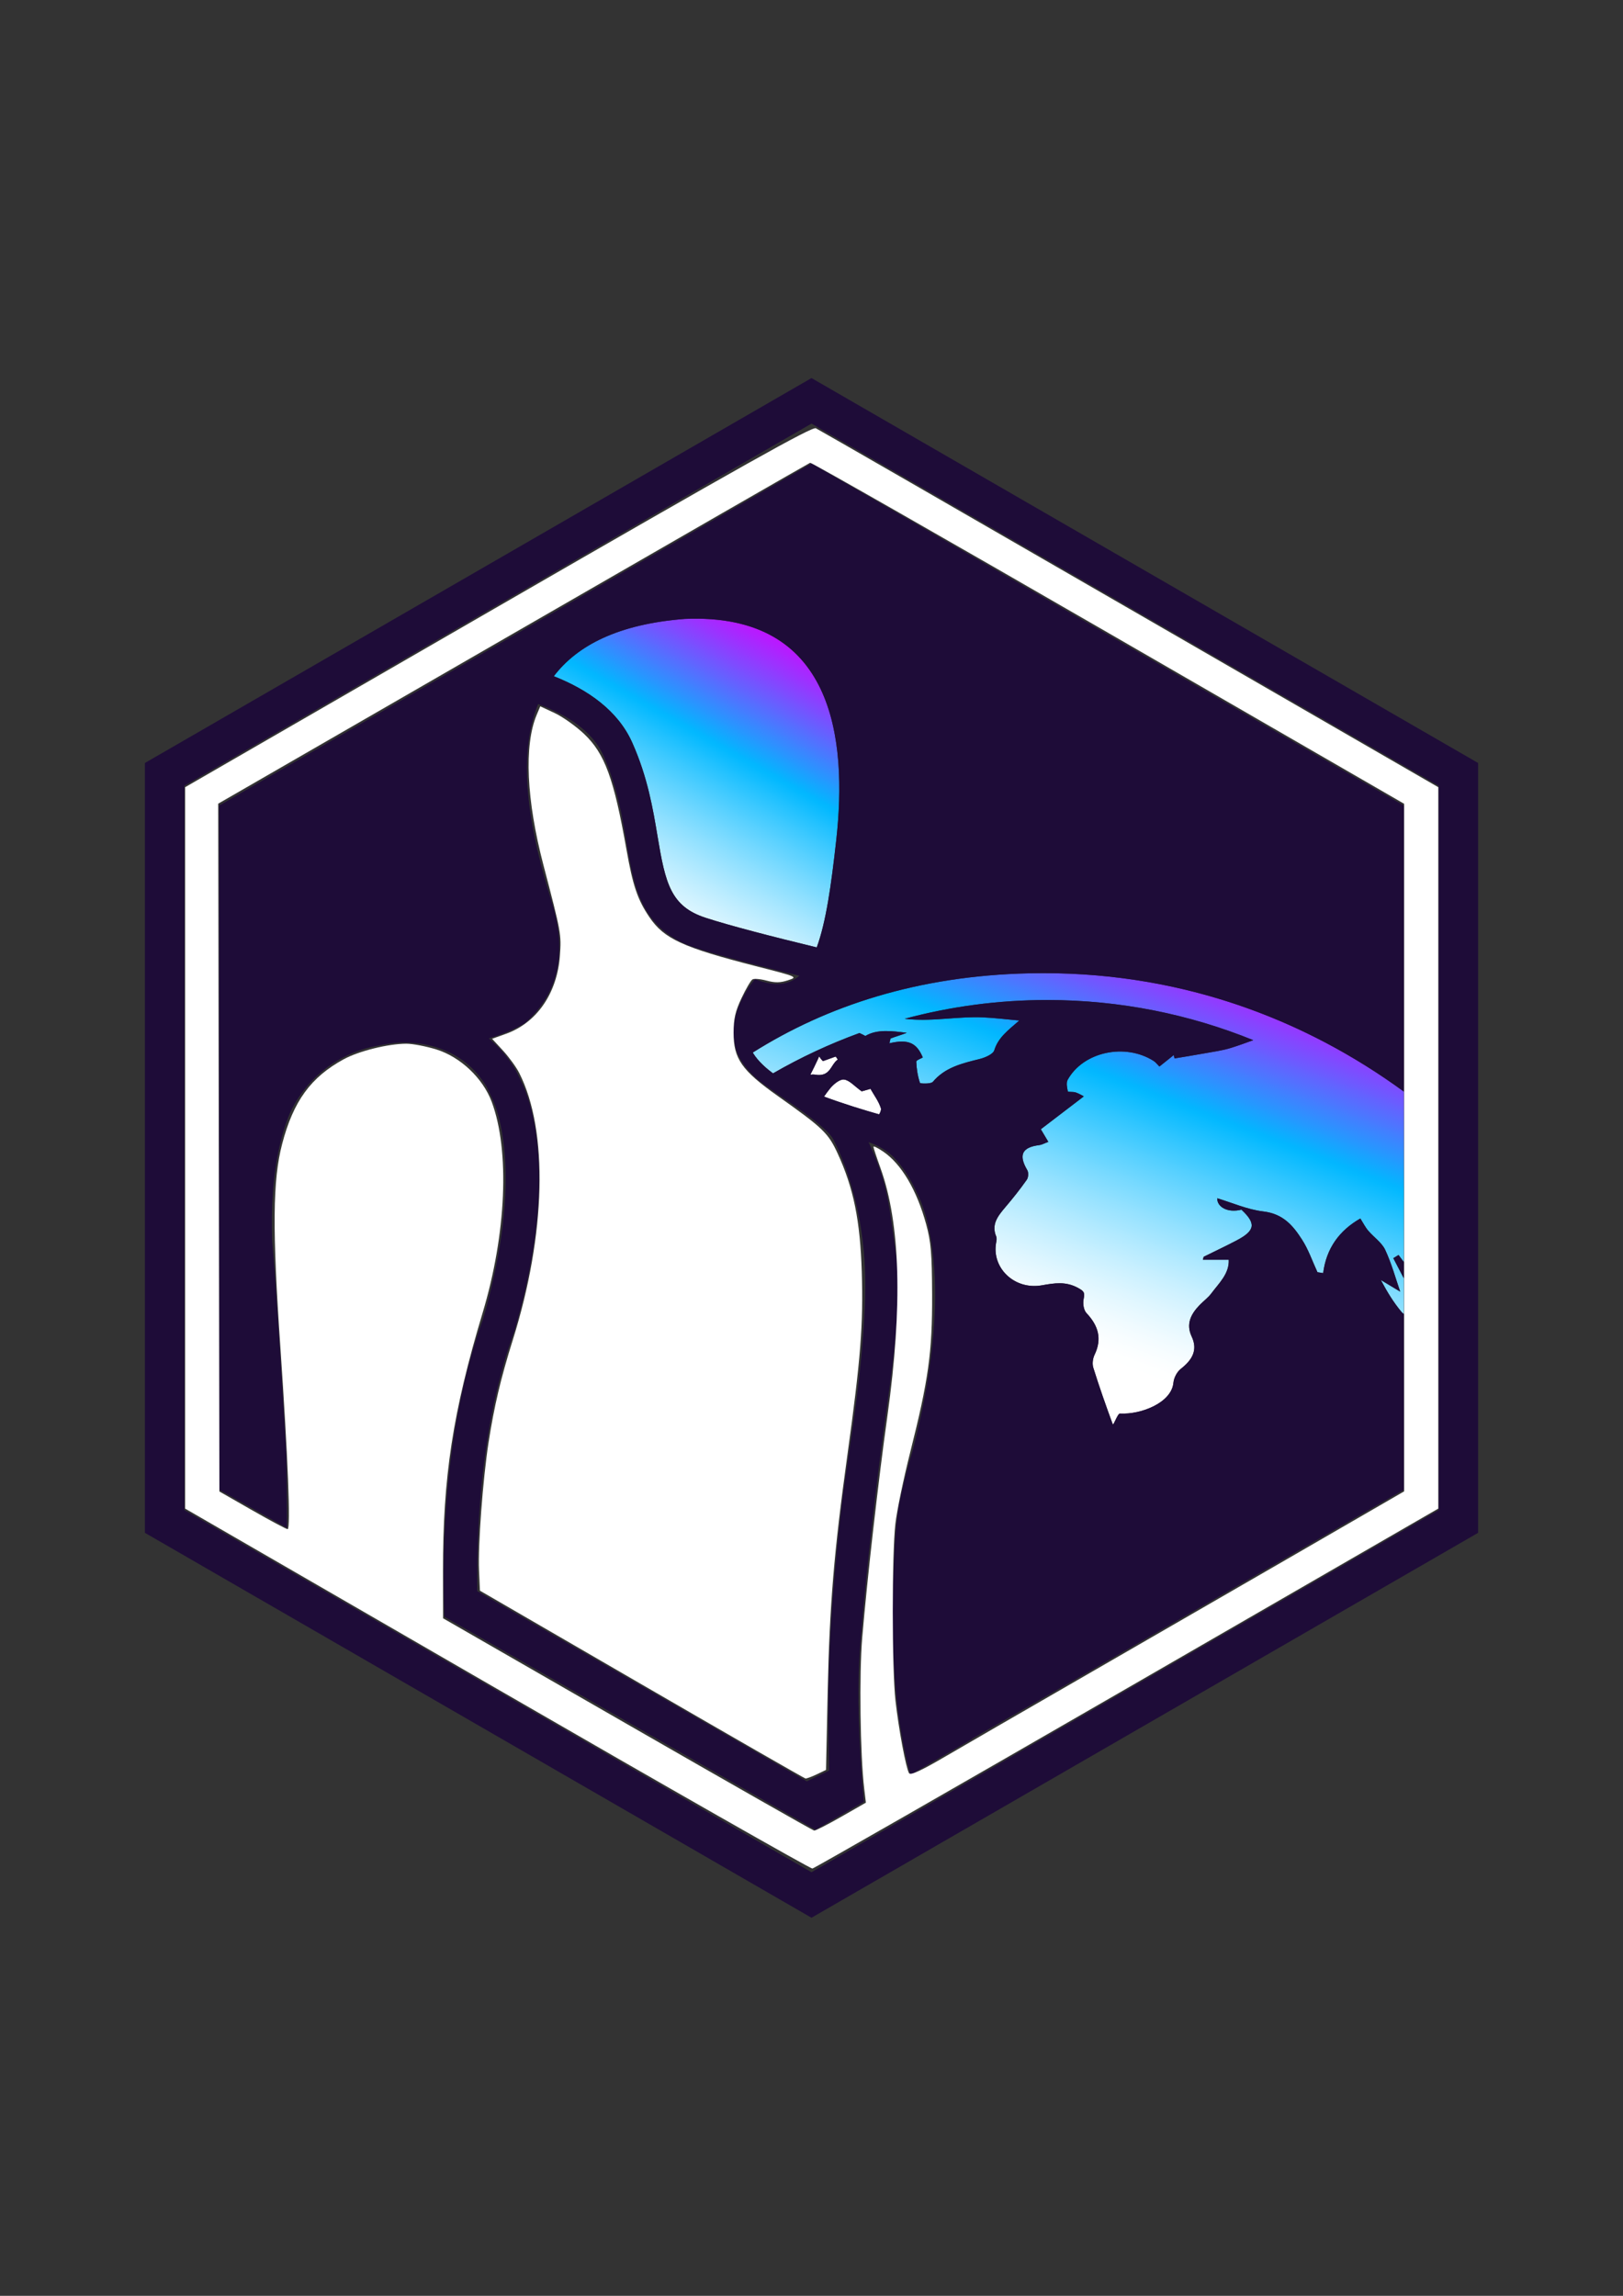 <?xml version="1.0" encoding="UTF-8" standalone="no"?>
<svg
   width="595.276"
   height="841.89"
   viewBox="0 0 595.276 841.89"
   version="1.1"
   id="svg415"
   sodipodi:docname="logo.svg"
   inkscape:version="1.3.2 (091e20ef0f, 2023-11-25)"
   xmlns:inkscape="http://www.inkscape.org/namespaces/inkscape"
   xmlns:sodipodi="http://sodipodi.sourceforge.net/DTD/sodipodi-0.dtd"
   xmlns="http://www.w3.org/2000/svg"
   xmlns:svg="http://www.w3.org/2000/svg">
  <rect x="0" y="0" width="595.276" height="841.89" fill="#333333" stroke="none"/>
  <sodipodi:namedview
     id="namedview415"
     pagecolor="#ffffff"
     bordercolor="#000000"
     borderopacity="0.25"
     inkscape:showpageshadow="2"
     inkscape:pageopacity="0.0"
     inkscape:pagecheckerboard="0"
     inkscape:deskcolor="#d1d1d1"
     inkscape:zoom="0.99419191"
     inkscape:cx="297.72924"
     inkscape:cy="501.41225"
     inkscape:window-width="2048"
     inkscape:window-height="1011"
     inkscape:window-x="0"
     inkscape:window-y="0"
     inkscape:window-maximized="1"
     inkscape:current-layer="svg415" />
  <defs
     id="defs406">
    <clipPath
       id="clip-0">
      <path
         clip-rule="nonzero"
         d="M 302 395 L 324 395 L 324 409 L 302 409 Z M 302 395 "
         id="path1" />
    </clipPath>
    <clipPath
       id="clip-1">
      <path
         clip-rule="nonzero"
         d="M 304.488 399.098 C 303.684 400.074 302.949 401.098 302.238 402.129 C 309.461 404.816 317.102 407.133 322.441 408.648 C 322.934 407.859 323.25 406.945 323.086 406.41 C 322.309 403.914 320.613 401.664 319.273 399.297 C 317.727 399.73 316.27 400.137 316.039 400.203 C 313.328 398.266 311.582 396.125 309.566 395.875 C 309.496 395.863 309.422 395.859 309.348 395.859 C 307.809 395.859 305.652 397.668 304.488 399.098 "
         id="path2" />
    </clipPath>
    <linearGradient
       id="linear-pattern-0"
       gradientUnits="userSpaceOnUse"
       x1="0.981"
       y1="0"
       x2="1.144"
       y2="0"
       gradientTransform="matrix(-65.07, 115.078, -115.078, -65.07, 382.908, 280.592)">
      <stop
         offset="0"
         stop-color="rgb(99.437%, 99.843%, 100%)"
         stop-opacity="1"
         id="stop2" />
      <stop
         offset="0.062"
         stop-color="rgb(99.629%, 99.896%, 100%)"
         stop-opacity="1"
         id="stop3" />
      <stop
         offset="0.125"
         stop-color="rgb(99.91%, 99.974%, 100%)"
         stop-opacity="1"
         id="stop4" />
      <stop
         offset="0.25"
         stop-color="rgb(100%, 100%, 100%)"
         stop-opacity="1"
         id="stop5" />
      <stop
         offset="0.5"
         stop-color="rgb(100%, 100%, 100%)"
         stop-opacity="1"
         id="stop6" />
      <stop
         offset="1"
         stop-color="rgb(100%, 100%, 100%)"
         stop-opacity="1"
         id="stop7" />
    </linearGradient>
    <clipPath
       id="clip-2">
      <path
         clip-rule="nonzero"
         d="M 297 387 L 308 387 L 308 395 L 297 395 Z M 297 387 "
         id="path7" />
    </clipPath>
    <clipPath
       id="clip-3">
      <path
         clip-rule="nonzero"
         d="M 299.906 388.594 C 299.055 390.449 298.148 392.285 297.223 394.102 C 297.809 394.008 298.379 393.977 298.902 394.074 C 304.641 395.066 304.57 390.41 307.289 388.543 C 307.031 388.176 306.777 387.801 306.512 387.438 C 304.996 387.984 303.473 388.535 301.832 389.125 C 301.211 388.5 300.758 387.914 300.465 387.352 C 300.281 387.766 300.102 388.18 299.906 388.594 "
         id="path8" />
    </clipPath>
    <linearGradient
       id="linear-pattern-1"
       gradientUnits="userSpaceOnUse"
       x1="0.984"
       y1="0"
       x2="1.073"
       y2="0"
       gradientTransform="matrix(-65.074, 115.085, -115.085, -65.074, 369.025, 272.733)">
      <stop
         offset="0"
         stop-color="rgb(99.582%, 99.883%, 100%)"
         stop-opacity="1"
         id="stop8" />
      <stop
         offset="0.125"
         stop-color="rgb(99.757%, 99.931%, 100%)"
         stop-opacity="1"
         id="stop9" />
      <stop
         offset="0.25"
         stop-color="rgb(99.966%, 99.991%, 100%)"
         stop-opacity="1"
         id="stop10" />
      <stop
         offset="0.5"
         stop-color="rgb(100%, 100%, 100%)"
         stop-opacity="1"
         id="stop11" />
      <stop
         offset="1"
         stop-color="rgb(100%, 100%, 100%)"
         stop-opacity="1"
         id="stop12" />
    </linearGradient>
    <clipPath
       id="clip-4">
      <path
         clip-rule="nonzero"
         d="M 276 356 L 515 356 L 515 523 L 276 523 Z M 276 356 "
         id="path12" />
    </clipPath>
    <clipPath
       id="clip-5">
      <path
         clip-rule="nonzero"
         d="M 377.5 356.918 C 336.707 357.82 303.273 368.836 276.086 385.98 C 278.008 389.25 281.449 392.082 283.422 393.539 C 283.477 393.551 283.543 393.562 283.594 393.574 C 293.629 387.781 304.207 382.836 315.223 378.82 C 315.973 379.145 316.699 379.512 317.402 379.898 C 321.719 377.285 327.332 378.098 332.586 378.738 C 329.898 379.77 328.797 379.996 326.621 380.836 C 326.48 381.344 326.355 382.062 326.211 382.57 C 333.223 380.934 336.219 382.465 338.465 387.781 C 337.828 388.168 336.043 388.777 336.066 389.332 C 336.172 391.945 336.582 394.598 337.414 397.086 C 337.527 397.426 341.461 397.535 342.156 396.711 C 346.562 391.434 352.859 389.934 359.293 388.348 C 361.324 387.84 364.238 386.578 364.684 385.129 C 366.109 380.449 369.812 377.75 373.855 374.23 C 369.102 373.805 364.848 373.27 360.578 373.078 C 356.418 372.895 352.266 373.191 348.105 373.492 C 342.695 373.879 337.277 374.27 331.816 373.59 C 348.488 369.117 366 366.711 384.062 366.711 C 410.785 366.711 436.312 371.949 459.668 381.434 C 456.852 382.477 454.23 383.414 451.578 384.246 C 448.277 385.289 444.754 385.719 441.316 386.355 C 437.816 386.996 434.289 387.547 430.773 388.133 C 430.688 387.719 430.598 387.309 430.512 386.895 C 428.746 388.305 426.984 389.711 425.242 391.109 C 424.41 390.285 423.867 389.52 423.109 389.043 C 412.629 382.406 397.344 385.691 391.617 395.93 C 390.98 397.078 391.367 398.832 391.66 400.23 C 391.723 400.504 393.625 400.289 394.555 400.609 C 395.82 401.043 396.973 401.766 397.523 402.047 C 391.93 406.328 386.871 410.188 381.75 414.098 C 382.508 415.363 383.441 416.949 384.5 418.723 C 382.98 419.289 382.125 419.805 381.207 419.914 C 374.816 420.703 373.504 423.555 376.773 429.086 C 377.312 430.004 377.199 431.77 376.574 432.656 C 374.129 436.137 371.461 439.488 368.68 442.75 C 365.988 445.918 363.539 449.02 365.371 453.375 C 365.641 454.016 365.52 454.859 365.375 455.578 C 363.594 464.91 372.035 473.113 382.125 471.336 C 386.805 470.508 390.883 469.828 395.395 472.285 C 397.664 473.512 397.914 474.094 397.469 476.242 C 397.117 477.922 397.395 480.352 398.512 481.539 C 402.883 486.184 404.25 490.984 401.477 496.77 C 400.797 498.18 400.543 500.129 401.008 501.586 C 403.176 508.539 405.602 515.418 408.117 522.262 C 408.266 522.66 408.754 521.504 409.32 520.348 C 409.812 519.34 410.363 518.328 410.793 518.355 C 418.535 518.781 429.688 514.395 430.387 507.047 C 430.559 505.254 431.664 503.09 433.117 501.953 C 437.301 498.672 439.41 495.062 437.078 490.117 C 434.938 485.574 436.734 481.953 439.941 478.621 C 441.348 477.148 443.078 475.914 444.266 474.32 C 447.105 470.516 450.918 467.047 450.66 461.969 L 441.18 461.969 C 441.43 461.121 441.426 460.895 441.527 460.848 C 445.52 458.863 449.566 456.969 453.512 454.898 C 460.395 451.289 460.785 448.676 455.324 443.594 C 450.227 444.879 446.367 442.59 446.445 439.41 C 451.883 441.035 457.508 443.559 463.379 444.254 C 470.75 445.125 474.328 449.586 477.523 454.535 C 479.93 458.254 481.348 462.512 483.215 466.531 C 483.91 466.641 484.605 466.746 485.301 466.852 C 486.449 457.82 491.203 451.23 498.945 446.828 C 500.02 448.523 500.75 450.035 501.828 451.289 C 503.859 453.691 506.816 455.656 508.062 458.332 C 510.457 463.469 511.926 468.969 513.555 473.652 C 511.824 472.605 509.133 470.992 506.445 469.375 C 508.75 473.723 511.137 477.641 514.086 481.152 C 514.312 481.418 514.594 481.652 514.902 481.867 L 514.902 495.277 L 514.91 495.27 L 514.91 379.285 L 514.902 379.285 L 514.902 400.301 C 479.344 374.332 434.805 356.859 382.699 356.859 C 380.977 356.859 379.242 356.879 377.5 356.918 M 514.512 468.055 C 513.367 465.82 512.195 463.602 511.031 461.379 C 511.672 460.992 512.312 460.598 512.953 460.203 C 513.609 461.09 514.262 461.961 514.902 462.82 L 514.902 468.754 C 514.766 468.52 514.629 468.285 514.512 468.055 "
         id="path13" />
    </clipPath>
    <linearGradient
       id="linear-pattern-2"
       gradientUnits="userSpaceOnUse"
       x1="-0.063"
       y1="0"
       x2="1.428"
       y2="0"
       gradientTransform="matrix(-57.361, 150.424, -150.424, -57.361, 434.92, 337.244)">
      <stop
         offset="0"
         stop-color="rgb(83.92%, 0%, 100%)"
         stop-opacity="1"
         id="stop13" />
      <stop
         offset="0.031"
         stop-color="rgb(83.92%, 0%, 100%)"
         stop-opacity="1"
         id="stop14" />
      <stop
         offset="0.039"
         stop-color="rgb(83.92%, 0%, 100%)"
         stop-opacity="1"
         id="stop15" />
      <stop
         offset="0.043"
         stop-color="rgb(83.479%, 0.378%, 100%)"
         stop-opacity="1"
         id="stop16" />
      <stop
         offset="0.047"
         stop-color="rgb(83.04%, 0.757%, 100%)"
         stop-opacity="1"
         id="stop17" />
      <stop
         offset="0.051"
         stop-color="rgb(82.121%, 1.546%, 100%)"
         stop-opacity="1"
         id="stop18" />
      <stop
         offset="0.055"
         stop-color="rgb(81.204%, 2.335%, 100%)"
         stop-opacity="1"
         id="stop19" />
      <stop
         offset="0.059"
         stop-color="rgb(80.209%, 3.189%, 100%)"
         stop-opacity="1"
         id="stop20" />
      <stop
         offset="0.062"
         stop-color="rgb(79.216%, 4.044%, 100%)"
         stop-opacity="1"
         id="stop21" />
      <stop
         offset="0.066"
         stop-color="rgb(78.175%, 4.938%, 100%)"
         stop-opacity="1"
         id="stop22" />
      <stop
         offset="0.07"
         stop-color="rgb(77.135%, 5.833%, 100%)"
         stop-opacity="1"
         id="stop23" />
      <stop
         offset="0.074"
         stop-color="rgb(76.059%, 6.758%, 100%)"
         stop-opacity="1"
         id="stop24" />
      <stop
         offset="0.078"
         stop-color="rgb(74.983%, 7.684%, 100%)"
         stop-opacity="1"
         id="stop25" />
      <stop
         offset="0.082"
         stop-color="rgb(73.878%, 8.633%, 100%)"
         stop-opacity="1"
         id="stop26" />
      <stop
         offset="0.086"
         stop-color="rgb(72.775%, 9.583%, 100%)"
         stop-opacity="1"
         id="stop27" />
      <stop
         offset="0.09"
         stop-color="rgb(71.648%, 10.551%, 100%)"
         stop-opacity="1"
         id="stop28" />
      <stop
         offset="0.094"
         stop-color="rgb(70.522%, 11.52%, 100%)"
         stop-opacity="1"
         id="stop29" />
      <stop
         offset="0.098"
         stop-color="rgb(69.374%, 12.506%, 100%)"
         stop-opacity="1"
         id="stop30" />
      <stop
         offset="0.102"
         stop-color="rgb(68.227%, 13.493%, 100%)"
         stop-opacity="1"
         id="stop31" />
      <stop
         offset="0.105"
         stop-color="rgb(67.061%, 14.494%, 100%)"
         stop-opacity="1"
         id="stop32" />
      <stop
         offset="0.109"
         stop-color="rgb(65.897%, 15.497%, 100%)"
         stop-opacity="1"
         id="stop33" />
      <stop
         offset="0.113"
         stop-color="rgb(64.714%, 16.513%, 100%)"
         stop-opacity="1"
         id="stop34" />
      <stop
         offset="0.117"
         stop-color="rgb(63.533%, 17.529%, 100%)"
         stop-opacity="1"
         id="stop35" />
      <stop
         offset="0.121"
         stop-color="rgb(62.337%, 18.556%, 100%)"
         stop-opacity="1"
         id="stop36" />
      <stop
         offset="0.125"
         stop-color="rgb(61.142%, 19.585%, 100%)"
         stop-opacity="1"
         id="stop37" />
      <stop
         offset="0.129"
         stop-color="rgb(59.932%, 20.624%, 100%)"
         stop-opacity="1"
         id="stop38" />
      <stop
         offset="0.133"
         stop-color="rgb(58.723%, 21.664%, 100%)"
         stop-opacity="1"
         id="stop39" />
      <stop
         offset="0.137"
         stop-color="rgb(57.501%, 22.714%, 100%)"
         stop-opacity="1"
         id="stop40" />
      <stop
         offset="0.141"
         stop-color="rgb(56.281%, 23.764%, 100%)"
         stop-opacity="1"
         id="stop41" />
      <stop
         offset="0.145"
         stop-color="rgb(55.048%, 24.823%, 100%)"
         stop-opacity="1"
         id="stop42" />
      <stop
         offset="0.148"
         stop-color="rgb(53.816%, 25.883%, 100%)"
         stop-opacity="1"
         id="stop43" />
      <stop
         offset="0.152"
         stop-color="rgb(52.573%, 26.953%, 100%)"
         stop-opacity="1"
         id="stop44" />
      <stop
         offset="0.156"
         stop-color="rgb(51.329%, 28.023%, 100%)"
         stop-opacity="1"
         id="stop45" />
      <stop
         offset="0.16"
         stop-color="rgb(50.075%, 29.1%, 100%)"
         stop-opacity="1"
         id="stop46" />
      <stop
         offset="0.164"
         stop-color="rgb(48.822%, 30.177%, 100%)"
         stop-opacity="1"
         id="stop47" />
      <stop
         offset="0.168"
         stop-color="rgb(47.559%, 31.262%, 100%)"
         stop-opacity="1"
         id="stop48" />
      <stop
         offset="0.172"
         stop-color="rgb(46.297%, 32.349%, 100%)"
         stop-opacity="1"
         id="stop49" />
      <stop
         offset="0.176"
         stop-color="rgb(45.024%, 33.441%, 100%)"
         stop-opacity="1"
         id="stop50" />
      <stop
         offset="0.18"
         stop-color="rgb(43.753%, 34.535%, 100%)"
         stop-opacity="1"
         id="stop51" />
      <stop
         offset="0.184"
         stop-color="rgb(42.473%, 35.635%, 100%)"
         stop-opacity="1"
         id="stop52" />
      <stop
         offset="0.188"
         stop-color="rgb(41.193%, 36.737%, 100%)"
         stop-opacity="1"
         id="stop53" />
      <stop
         offset="0.191"
         stop-color="rgb(39.905%, 37.845%, 100%)"
         stop-opacity="1"
         id="stop54" />
      <stop
         offset="0.195"
         stop-color="rgb(38.617%, 38.953%, 100%)"
         stop-opacity="1"
         id="stop55" />
      <stop
         offset="0.199"
         stop-color="rgb(37.32%, 40.067%, 100%)"
         stop-opacity="1"
         id="stop56" />
      <stop
         offset="0.203"
         stop-color="rgb(36.024%, 41.18%, 100%)"
         stop-opacity="1"
         id="stop57" />
      <stop
         offset="0.207"
         stop-color="rgb(34.721%, 42.3%, 100%)"
         stop-opacity="1"
         id="stop58" />
      <stop
         offset="0.211"
         stop-color="rgb(33.418%, 43.422%, 100%)"
         stop-opacity="1"
         id="stop59" />
      <stop
         offset="0.215"
         stop-color="rgb(32.108%, 44.548%, 100%)"
         stop-opacity="1"
         id="stop60" />
      <stop
         offset="0.219"
         stop-color="rgb(30.797%, 45.676%, 100%)"
         stop-opacity="1"
         id="stop61" />
      <stop
         offset="0.223"
         stop-color="rgb(29.48%, 46.808%, 100%)"
         stop-opacity="1"
         id="stop62" />
      <stop
         offset="0.227"
         stop-color="rgb(28.163%, 47.94%, 100%)"
         stop-opacity="1"
         id="stop63" />
      <stop
         offset="0.23"
         stop-color="rgb(26.839%, 49.078%, 100%)"
         stop-opacity="1"
         id="stop64" />
      <stop
         offset="0.234"
         stop-color="rgb(25.516%, 50.217%, 100%)"
         stop-opacity="1"
         id="stop65" />
      <stop
         offset="0.238"
         stop-color="rgb(24.185%, 51.36%, 100%)"
         stop-opacity="1"
         id="stop66" />
      <stop
         offset="0.242"
         stop-color="rgb(22.856%, 52.504%, 100%)"
         stop-opacity="1"
         id="stop67" />
      <stop
         offset="0.246"
         stop-color="rgb(21.519%, 53.651%, 100%)"
         stop-opacity="1"
         id="stop68" />
      <stop
         offset="0.25"
         stop-color="rgb(20.184%, 54.8%, 100%)"
         stop-opacity="1"
         id="stop69" />
      <stop
         offset="0.254"
         stop-color="rgb(18.842%, 55.954%, 100%)"
         stop-opacity="1"
         id="stop70" />
      <stop
         offset="0.258"
         stop-color="rgb(17.5%, 57.109%, 100%)"
         stop-opacity="1"
         id="stop71" />
      <stop
         offset="0.262"
         stop-color="rgb(16.153%, 58.267%, 100%)"
         stop-opacity="1"
         id="stop72" />
      <stop
         offset="0.266"
         stop-color="rgb(14.806%, 59.425%, 100%)"
         stop-opacity="1"
         id="stop73" />
      <stop
         offset="0.27"
         stop-color="rgb(13.452%, 60.588%, 100%)"
         stop-opacity="1"
         id="stop74" />
      <stop
         offset="0.273"
         stop-color="rgb(12.099%, 61.752%, 100%)"
         stop-opacity="1"
         id="stop75" />
      <stop
         offset="0.277"
         stop-color="rgb(10.739%, 62.92%, 100%)"
         stop-opacity="1"
         id="stop76" />
      <stop
         offset="0.281"
         stop-color="rgb(9.381%, 64.088%, 100%)"
         stop-opacity="1"
         id="stop77" />
      <stop
         offset="0.285"
         stop-color="rgb(8.017%, 65.26%, 100%)"
         stop-opacity="1"
         id="stop78" />
      <stop
         offset="0.289"
         stop-color="rgb(6.654%, 66.434%, 100%)"
         stop-opacity="1"
         id="stop79" />
      <stop
         offset="0.293"
         stop-color="rgb(5.286%, 67.61%, 100%)"
         stop-opacity="1"
         id="stop80" />
      <stop
         offset="0.297"
         stop-color="rgb(3.917%, 68.788%, 100%)"
         stop-opacity="1"
         id="stop81" />
      <stop
         offset="0.301"
         stop-color="rgb(2.544%, 69.969%, 100%)"
         stop-opacity="1"
         id="stop82" />
      <stop
         offset="0.305"
         stop-color="rgb(1.17%, 71.15%, 100%)"
         stop-opacity="1"
         id="stop83" />
      <stop
         offset="0.309"
         stop-color="rgb(1.411%, 71.883%, 100%)"
         stop-opacity="1"
         id="stop84" />
      <stop
         offset="0.312"
         stop-color="rgb(1.653%, 72.617%, 100%)"
         stop-opacity="1"
         id="stop85" />
      <stop
         offset="0.316"
         stop-color="rgb(3.079%, 73.013%, 100%)"
         stop-opacity="1"
         id="stop86" />
      <stop
         offset="0.32"
         stop-color="rgb(4.507%, 73.412%, 100%)"
         stop-opacity="1"
         id="stop87" />
      <stop
         offset="0.324"
         stop-color="rgb(5.92%, 73.805%, 100%)"
         stop-opacity="1"
         id="stop88" />
      <stop
         offset="0.328"
         stop-color="rgb(7.335%, 74.199%, 100%)"
         stop-opacity="1"
         id="stop89" />
      <stop
         offset="0.332"
         stop-color="rgb(8.733%, 74.588%, 100%)"
         stop-opacity="1"
         id="stop90" />
      <stop
         offset="0.336"
         stop-color="rgb(10.132%, 74.977%, 100%)"
         stop-opacity="1"
         id="stop91" />
      <stop
         offset="0.34"
         stop-color="rgb(11.517%, 75.363%, 100%)"
         stop-opacity="1"
         id="stop92" />
      <stop
         offset="0.344"
         stop-color="rgb(12.903%, 75.749%, 100%)"
         stop-opacity="1"
         id="stop93" />
      <stop
         offset="0.348"
         stop-color="rgb(14.273%, 76.131%, 100%)"
         stop-opacity="1"
         id="stop94" />
      <stop
         offset="0.352"
         stop-color="rgb(15.643%, 76.512%, 100%)"
         stop-opacity="1"
         id="stop95" />
      <stop
         offset="0.355"
         stop-color="rgb(16.998%, 76.889%, 100%)"
         stop-opacity="1"
         id="stop96" />
      <stop
         offset="0.359"
         stop-color="rgb(18.355%, 77.267%, 100%)"
         stop-opacity="1"
         id="stop97" />
      <stop
         offset="0.363"
         stop-color="rgb(19.696%, 77.64%, 100%)"
         stop-opacity="1"
         id="stop98" />
      <stop
         offset="0.367"
         stop-color="rgb(21.037%, 78.014%, 100%)"
         stop-opacity="1"
         id="stop99" />
      <stop
         offset="0.371"
         stop-color="rgb(22.363%, 78.383%, 100%)"
         stop-opacity="1"
         id="stop100" />
      <stop
         offset="0.375"
         stop-color="rgb(23.689%, 78.752%, 100%)"
         stop-opacity="1"
         id="stop101" />
      <stop
         offset="0.379"
         stop-color="rgb(25%, 79.117%, 100%)"
         stop-opacity="1"
         id="stop102" />
      <stop
         offset="0.383"
         stop-color="rgb(26.311%, 79.482%, 100%)"
         stop-opacity="1"
         id="stop103" />
      <stop
         offset="0.387"
         stop-color="rgb(27.606%, 79.842%, 100%)"
         stop-opacity="1"
         id="stop104" />
      <stop
         offset="0.391"
         stop-color="rgb(28.903%, 80.203%, 100%)"
         stop-opacity="1"
         id="stop105" />
      <stop
         offset="0.395"
         stop-color="rgb(30.183%, 80.56%, 100%)"
         stop-opacity="1"
         id="stop106" />
      <stop
         offset="0.398"
         stop-color="rgb(31.464%, 80.917%, 100%)"
         stop-opacity="1"
         id="stop107" />
      <stop
         offset="0.402"
         stop-color="rgb(32.727%, 81.268%, 100%)"
         stop-opacity="1"
         id="stop108" />
      <stop
         offset="0.406"
         stop-color="rgb(33.992%, 81.621%, 100%)"
         stop-opacity="1"
         id="stop109" />
      <stop
         offset="0.41"
         stop-color="rgb(35.24%, 81.969%, 100%)"
         stop-opacity="1"
         id="stop110" />
      <stop
         offset="0.414"
         stop-color="rgb(36.49%, 82.317%, 100%)"
         stop-opacity="1"
         id="stop111" />
      <stop
         offset="0.418"
         stop-color="rgb(37.723%, 82.66%, 100%)"
         stop-opacity="1"
         id="stop112" />
      <stop
         offset="0.422"
         stop-color="rgb(38.956%, 83.003%, 100%)"
         stop-opacity="1"
         id="stop113" />
      <stop
         offset="0.426"
         stop-color="rgb(40.172%, 83.342%, 100%)"
         stop-opacity="1"
         id="stop114" />
      <stop
         offset="0.43"
         stop-color="rgb(41.388%, 83.681%, 100%)"
         stop-opacity="1"
         id="stop115" />
      <stop
         offset="0.434"
         stop-color="rgb(42.587%, 84.013%, 100%)"
         stop-opacity="1"
         id="stop116" />
      <stop
         offset="0.438"
         stop-color="rgb(43.788%, 84.348%, 100%)"
         stop-opacity="1"
         id="stop117" />
      <stop
         offset="0.441"
         stop-color="rgb(44.971%, 84.677%, 100%)"
         stop-opacity="1"
         id="stop118" />
      <stop
         offset="0.445"
         stop-color="rgb(46.153%, 85.007%, 100%)"
         stop-opacity="1"
         id="stop119" />
      <stop
         offset="0.449"
         stop-color="rgb(47.319%, 85.332%, 100%)"
         stop-opacity="1"
         id="stop120" />
      <stop
         offset="0.453"
         stop-color="rgb(48.486%, 85.657%, 100%)"
         stop-opacity="1"
         id="stop121" />
      <stop
         offset="0.457"
         stop-color="rgb(49.635%, 85.976%, 100%)"
         stop-opacity="1"
         id="stop122" />
      <stop
         offset="0.461"
         stop-color="rgb(50.784%, 86.296%, 100%)"
         stop-opacity="1"
         id="stop123" />
      <stop
         offset="0.465"
         stop-color="rgb(51.915%, 86.61%, 100%)"
         stop-opacity="1"
         id="stop124" />
      <stop
         offset="0.469"
         stop-color="rgb(53.047%, 86.926%, 100%)"
         stop-opacity="1"
         id="stop125" />
      <stop
         offset="0.473"
         stop-color="rgb(54.16%, 87.236%, 100%)"
         stop-opacity="1"
         id="stop126" />
      <stop
         offset="0.477"
         stop-color="rgb(55.273%, 87.546%, 100%)"
         stop-opacity="1"
         id="stop127" />
      <stop
         offset="0.48"
         stop-color="rgb(56.369%, 87.851%, 100%)"
         stop-opacity="1"
         id="stop128" />
      <stop
         offset="0.484"
         stop-color="rgb(57.465%, 88.156%, 100%)"
         stop-opacity="1"
         id="stop129" />
      <stop
         offset="0.488"
         stop-color="rgb(58.542%, 88.455%, 100%)"
         stop-opacity="1"
         id="stop130" />
      <stop
         offset="0.492"
         stop-color="rgb(59.619%, 88.756%, 100%)"
         stop-opacity="1"
         id="stop131" />
      <stop
         offset="0.496"
         stop-color="rgb(60.677%, 89.05%, 100%)"
         stop-opacity="1"
         id="stop132" />
      <stop
         offset="0.5"
         stop-color="rgb(61.736%, 89.345%, 100%)"
         stop-opacity="1"
         id="stop133" />
      <stop
         offset="0.504"
         stop-color="rgb(62.775%, 89.635%, 100%)"
         stop-opacity="1"
         id="stop134" />
      <stop
         offset="0.508"
         stop-color="rgb(63.814%, 89.925%, 100%)"
         stop-opacity="1"
         id="stop135" />
      <stop
         offset="0.512"
         stop-color="rgb(64.833%, 90.208%, 100%)"
         stop-opacity="1"
         id="stop136" />
      <stop
         offset="0.516"
         stop-color="rgb(65.854%, 90.492%, 100%)"
         stop-opacity="1"
         id="stop137" />
      <stop
         offset="0.52"
         stop-color="rgb(66.853%, 90.77%, 100%)"
         stop-opacity="1"
         id="stop138" />
      <stop
         offset="0.523"
         stop-color="rgb(67.854%, 91.049%, 100%)"
         stop-opacity="1"
         id="stop139" />
      <stop
         offset="0.527"
         stop-color="rgb(68.834%, 91.322%, 100%)"
         stop-opacity="1"
         id="stop140" />
      <stop
         offset="0.531"
         stop-color="rgb(69.814%, 91.595%, 100%)"
         stop-opacity="1"
         id="stop141" />
      <stop
         offset="0.535"
         stop-color="rgb(70.773%, 91.862%, 100%)"
         stop-opacity="1"
         id="stop142" />
      <stop
         offset="0.539"
         stop-color="rgb(71.733%, 92.13%, 100%)"
         stop-opacity="1"
         id="stop143" />
      <stop
         offset="0.543"
         stop-color="rgb(72.67%, 92.39%, 100%)"
         stop-opacity="1"
         id="stop144" />
      <stop
         offset="0.547"
         stop-color="rgb(73.608%, 92.651%, 100%)"
         stop-opacity="1"
         id="stop145" />
      <stop
         offset="0.551"
         stop-color="rgb(74.525%, 92.906%, 100%)"
         stop-opacity="1"
         id="stop146" />
      <stop
         offset="0.555"
         stop-color="rgb(75.443%, 93.161%, 100%)"
         stop-opacity="1"
         id="stop147" />
      <stop
         offset="0.559"
         stop-color="rgb(76.337%, 93.41%, 100%)"
         stop-opacity="1"
         id="stop148" />
      <stop
         offset="0.562"
         stop-color="rgb(77.231%, 93.66%, 100%)"
         stop-opacity="1"
         id="stop149" />
      <stop
         offset="0.566"
         stop-color="rgb(78.102%, 93.903%, 100%)"
         stop-opacity="1"
         id="stop150" />
      <stop
         offset="0.57"
         stop-color="rgb(78.973%, 94.145%, 100%)"
         stop-opacity="1"
         id="stop151" />
      <stop
         offset="0.574"
         stop-color="rgb(79.822%, 94.382%, 100%)"
         stop-opacity="1"
         id="stop152" />
      <stop
         offset="0.578"
         stop-color="rgb(80.67%, 94.618%, 100%)"
         stop-opacity="1"
         id="stop153" />
      <stop
         offset="0.582"
         stop-color="rgb(81.494%, 94.847%, 100%)"
         stop-opacity="1"
         id="stop154" />
      <stop
         offset="0.586"
         stop-color="rgb(82.32%, 95.076%, 100%)"
         stop-opacity="1"
         id="stop155" />
      <stop
         offset="0.59"
         stop-color="rgb(83.119%, 95.299%, 100%)"
         stop-opacity="1"
         id="stop156" />
      <stop
         offset="0.594"
         stop-color="rgb(83.919%, 95.522%, 100%)"
         stop-opacity="1"
         id="stop157" />
      <stop
         offset="0.598"
         stop-color="rgb(84.692%, 95.737%, 100%)"
         stop-opacity="1"
         id="stop158" />
      <stop
         offset="0.602"
         stop-color="rgb(85.466%, 95.953%, 100%)"
         stop-opacity="1"
         id="stop159" />
      <stop
         offset="0.605"
         stop-color="rgb(86.214%, 96.161%, 100%)"
         stop-opacity="1"
         id="stop160" />
      <stop
         offset="0.609"
         stop-color="rgb(86.961%, 96.37%, 100%)"
         stop-opacity="1"
         id="stop161" />
      <stop
         offset="0.613"
         stop-color="rgb(87.682%, 96.57%, 100%)"
         stop-opacity="1"
         id="stop162" />
      <stop
         offset="0.617"
         stop-color="rgb(88.402%, 96.77%, 100%)"
         stop-opacity="1"
         id="stop163" />
      <stop
         offset="0.621"
         stop-color="rgb(89.093%, 96.962%, 100%)"
         stop-opacity="1"
         id="stop164" />
      <stop
         offset="0.625"
         stop-color="rgb(89.786%, 97.156%, 100%)"
         stop-opacity="1"
         id="stop165" />
      <stop
         offset="0.629"
         stop-color="rgb(90.448%, 97.339%, 100%)"
         stop-opacity="1"
         id="stop166" />
      <stop
         offset="0.633"
         stop-color="rgb(91.11%, 97.523%, 100%)"
         stop-opacity="1"
         id="stop167" />
      <stop
         offset="0.637"
         stop-color="rgb(91.74%, 97.699%, 100%)"
         stop-opacity="1"
         id="stop168" />
      <stop
         offset="0.641"
         stop-color="rgb(92.371%, 97.876%, 100%)"
         stop-opacity="1"
         id="stop169" />
      <stop
         offset="0.645"
         stop-color="rgb(92.969%, 98.042%, 100%)"
         stop-opacity="1"
         id="stop170" />
      <stop
         offset="0.648"
         stop-color="rgb(93.567%, 98.209%, 100%)"
         stop-opacity="1"
         id="stop171" />
      <stop
         offset="0.652"
         stop-color="rgb(94.13%, 98.364%, 100%)"
         stop-opacity="1"
         id="stop172" />
      <stop
         offset="0.656"
         stop-color="rgb(94.693%, 98.521%, 100%)"
         stop-opacity="1"
         id="stop173" />
      <stop
         offset="0.66"
         stop-color="rgb(95.218%, 98.668%, 100%)"
         stop-opacity="1"
         id="stop174" />
      <stop
         offset="0.664"
         stop-color="rgb(95.744%, 98.814%, 100%)"
         stop-opacity="1"
         id="stop175" />
      <stop
         offset="0.668"
         stop-color="rgb(96.23%, 98.95%, 100%)"
         stop-opacity="1"
         id="stop176" />
      <stop
         offset="0.672"
         stop-color="rgb(96.716%, 99.086%, 100%)"
         stop-opacity="1"
         id="stop177" />
      <stop
         offset="0.676"
         stop-color="rgb(97.159%, 99.208%, 100%)"
         stop-opacity="1"
         id="stop178" />
      <stop
         offset="0.68"
         stop-color="rgb(97.601%, 99.332%, 100%)"
         stop-opacity="1"
         id="stop179" />
      <stop
         offset="0.684"
         stop-color="rgb(97.995%, 99.442%, 100%)"
         stop-opacity="1"
         id="stop180" />
      <stop
         offset="0.688"
         stop-color="rgb(98.389%, 99.551%, 100%)"
         stop-opacity="1"
         id="stop181" />
      <stop
         offset="0.691"
         stop-color="rgb(98.726%, 99.644%, 100%)"
         stop-opacity="1"
         id="stop182" />
      <stop
         offset="0.695"
         stop-color="rgb(99.063%, 99.739%, 100%)"
         stop-opacity="1"
         id="stop183" />
      <stop
         offset="0.699"
         stop-color="rgb(99.333%, 99.814%, 100%)"
         stop-opacity="1"
         id="stop184" />
      <stop
         offset="0.703"
         stop-color="rgb(99.605%, 99.889%, 100%)"
         stop-opacity="1"
         id="stop185" />
      <stop
         offset="0.711"
         stop-color="rgb(99.782%, 99.937%, 100%)"
         stop-opacity="1"
         id="stop186" />
      <stop
         offset="0.719"
         stop-color="rgb(99.979%, 99.994%, 100%)"
         stop-opacity="1"
         id="stop187" />
      <stop
         offset="0.75"
         stop-color="rgb(100%, 100%, 100%)"
         stop-opacity="1"
         id="stop188" />
      <stop
         offset="1"
         stop-color="rgb(100%, 100%, 100%)"
         stop-opacity="1"
         id="stop189" />
    </linearGradient>
    <clipPath
       id="clip-6">
      <path
         clip-rule="nonzero"
         d="M 203 226 L 308 226 L 308 348 L 203 348 Z M 203 226 "
         id="path189" />
    </clipPath>
    <clipPath
       id="clip-7">
      <path
         clip-rule="nonzero"
         d="M 251.125 226.965 C 226.719 228.871 211.73 236.688 203.129 247.969 C 215.598 252.914 226.641 260.543 231.898 272.336 C 237.555 285.023 239.484 296.59 241.188 306.789 C 244.051 323.961 245.992 332.395 258.805 336.562 C 267.648 339.441 283.039 343.418 299.559 347.422 C 302.945 338.23 304.871 324.711 306.711 308.082 C 310.785 271.422 305.859 226.875 255.141 226.875 C 253.832 226.875 252.496 226.906 251.125 226.965 "
         id="path190" />
    </clipPath>
    <linearGradient
       id="linear-pattern-3"
       gradientUnits="userSpaceOnUse"
       x1="-0.085"
       y1="0"
       x2="1.109"
       y2="0"
       gradientTransform="matrix(-65.073, 115.083, -115.083, -65.073, 290.549, 228.361)">
      <stop
         offset="0"
         stop-color="rgb(83.92%, 0%, 100%)"
         stop-opacity="1"
         id="stop190" />
      <stop
         offset="0.062"
         stop-color="rgb(83.92%, 0%, 100%)"
         stop-opacity="1"
         id="stop191" />
      <stop
         offset="0.07"
         stop-color="rgb(83.92%, 0%, 100%)"
         stop-opacity="1"
         id="stop192" />
      <stop
         offset="0.074"
         stop-color="rgb(83.366%, 0.475%, 100%)"
         stop-opacity="1"
         id="stop193" />
      <stop
         offset="0.078"
         stop-color="rgb(82.814%, 0.951%, 100%)"
         stop-opacity="1"
         id="stop194" />
      <stop
         offset="0.082"
         stop-color="rgb(82.076%, 1.585%, 100%)"
         stop-opacity="1"
         id="stop195" />
      <stop
         offset="0.086"
         stop-color="rgb(81.337%, 2.22%, 100%)"
         stop-opacity="1"
         id="stop196" />
      <stop
         offset="0.09"
         stop-color="rgb(80.548%, 2.898%, 100%)"
         stop-opacity="1"
         id="stop197" />
      <stop
         offset="0.094"
         stop-color="rgb(79.761%, 3.577%, 100%)"
         stop-opacity="1"
         id="stop198" />
      <stop
         offset="0.098"
         stop-color="rgb(78.938%, 4.283%, 100%)"
         stop-opacity="1"
         id="stop199" />
      <stop
         offset="0.102"
         stop-color="rgb(78.117%, 4.99%, 100%)"
         stop-opacity="1"
         id="stop200" />
      <stop
         offset="0.105"
         stop-color="rgb(77.269%, 5.717%, 100%)"
         stop-opacity="1"
         id="stop201" />
      <stop
         offset="0.109"
         stop-color="rgb(76.422%, 6.447%, 100%)"
         stop-opacity="1"
         id="stop202" />
      <stop
         offset="0.113"
         stop-color="rgb(75.554%, 7.193%, 100%)"
         stop-opacity="1"
         id="stop203" />
      <stop
         offset="0.117"
         stop-color="rgb(74.687%, 7.939%, 100%)"
         stop-opacity="1"
         id="stop204" />
      <stop
         offset="0.121"
         stop-color="rgb(73.802%, 8.699%, 100%)"
         stop-opacity="1"
         id="stop205" />
      <stop
         offset="0.125"
         stop-color="rgb(72.917%, 9.46%, 100%)"
         stop-opacity="1"
         id="stop206" />
      <stop
         offset="0.129"
         stop-color="rgb(72.017%, 10.234%, 100%)"
         stop-opacity="1"
         id="stop207" />
      <stop
         offset="0.133"
         stop-color="rgb(71.117%, 11.009%, 100%)"
         stop-opacity="1"
         id="stop208" />
      <stop
         offset="0.137"
         stop-color="rgb(70.203%, 11.795%, 100%)"
         stop-opacity="1"
         id="stop209" />
      <stop
         offset="0.141"
         stop-color="rgb(69.289%, 12.581%, 100%)"
         stop-opacity="1"
         id="stop210" />
      <stop
         offset="0.145"
         stop-color="rgb(68.362%, 13.376%, 100%)"
         stop-opacity="1"
         id="stop211" />
      <stop
         offset="0.148"
         stop-color="rgb(67.436%, 14.172%, 100%)"
         stop-opacity="1"
         id="stop212" />
      <stop
         offset="0.152"
         stop-color="rgb(66.499%, 14.978%, 100%)"
         stop-opacity="1"
         id="stop213" />
      <stop
         offset="0.156"
         stop-color="rgb(65.562%, 15.784%, 100%)"
         stop-opacity="1"
         id="stop214" />
      <stop
         offset="0.16"
         stop-color="rgb(64.615%, 16.597%, 100%)"
         stop-opacity="1"
         id="stop215" />
      <stop
         offset="0.164"
         stop-color="rgb(63.669%, 17.412%, 100%)"
         stop-opacity="1"
         id="stop216" />
      <stop
         offset="0.168"
         stop-color="rgb(62.712%, 18.234%, 100%)"
         stop-opacity="1"
         id="stop217" />
      <stop
         offset="0.172"
         stop-color="rgb(61.755%, 19.057%, 100%)"
         stop-opacity="1"
         id="stop218" />
      <stop
         offset="0.176"
         stop-color="rgb(60.791%, 19.887%, 100%)"
         stop-opacity="1"
         id="stop219" />
      <stop
         offset="0.18"
         stop-color="rgb(59.827%, 20.717%, 100%)"
         stop-opacity="1"
         id="stop220" />
      <stop
         offset="0.184"
         stop-color="rgb(58.853%, 21.553%, 100%)"
         stop-opacity="1"
         id="stop221" />
      <stop
         offset="0.188"
         stop-color="rgb(57.88%, 22.389%, 100%)"
         stop-opacity="1"
         id="stop222" />
      <stop
         offset="0.191"
         stop-color="rgb(56.898%, 23.233%, 100%)"
         stop-opacity="1"
         id="stop223" />
      <stop
         offset="0.195"
         stop-color="rgb(55.917%, 24.077%, 100%)"
         stop-opacity="1"
         id="stop224" />
      <stop
         offset="0.199"
         stop-color="rgb(54.929%, 24.925%, 100%)"
         stop-opacity="1"
         id="stop225" />
      <stop
         offset="0.203"
         stop-color="rgb(53.941%, 25.775%, 100%)"
         stop-opacity="1"
         id="stop226" />
      <stop
         offset="0.207"
         stop-color="rgb(52.946%, 26.631%, 100%)"
         stop-opacity="1"
         id="stop227" />
      <stop
         offset="0.211"
         stop-color="rgb(51.952%, 27.487%, 100%)"
         stop-opacity="1"
         id="stop228" />
      <stop
         offset="0.215"
         stop-color="rgb(50.949%, 28.348%, 100%)"
         stop-opacity="1"
         id="stop229" />
      <stop
         offset="0.219"
         stop-color="rgb(49.948%, 29.208%, 100%)"
         stop-opacity="1"
         id="stop230" />
      <stop
         offset="0.223"
         stop-color="rgb(48.941%, 30.075%, 100%)"
         stop-opacity="1"
         id="stop231" />
      <stop
         offset="0.227"
         stop-color="rgb(47.934%, 30.942%, 100%)"
         stop-opacity="1"
         id="stop232" />
      <stop
         offset="0.23"
         stop-color="rgb(46.919%, 31.813%, 100%)"
         stop-opacity="1"
         id="stop233" />
      <stop
         offset="0.234"
         stop-color="rgb(45.906%, 32.684%, 100%)"
         stop-opacity="1"
         id="stop234" />
      <stop
         offset="0.238"
         stop-color="rgb(44.887%, 33.56%, 100%)"
         stop-opacity="1"
         id="stop235" />
      <stop
         offset="0.242"
         stop-color="rgb(43.867%, 34.438%, 100%)"
         stop-opacity="1"
         id="stop236" />
      <stop
         offset="0.246"
         stop-color="rgb(42.842%, 35.318%, 100%)"
         stop-opacity="1"
         id="stop237" />
      <stop
         offset="0.25"
         stop-color="rgb(41.818%, 36.2%, 100%)"
         stop-opacity="1"
         id="stop238" />
      <stop
         offset="0.254"
         stop-color="rgb(40.788%, 37.085%, 100%)"
         stop-opacity="1"
         id="stop239" />
      <stop
         offset="0.258"
         stop-color="rgb(39.758%, 37.971%, 100%)"
         stop-opacity="1"
         id="stop240" />
      <stop
         offset="0.262"
         stop-color="rgb(38.722%, 38.861%, 100%)"
         stop-opacity="1"
         id="stop241" />
      <stop
         offset="0.266"
         stop-color="rgb(37.688%, 39.751%, 100%)"
         stop-opacity="1"
         id="stop242" />
      <stop
         offset="0.27"
         stop-color="rgb(36.647%, 40.645%, 100%)"
         stop-opacity="1"
         id="stop243" />
      <stop
         offset="0.273"
         stop-color="rgb(35.608%, 41.539%, 100%)"
         stop-opacity="1"
         id="stop244" />
      <stop
         offset="0.277"
         stop-color="rgb(34.563%, 42.436%, 100%)"
         stop-opacity="1"
         id="stop245" />
      <stop
         offset="0.281"
         stop-color="rgb(33.519%, 43.335%, 100%)"
         stop-opacity="1"
         id="stop246" />
      <stop
         offset="0.285"
         stop-color="rgb(32.469%, 44.237%, 100%)"
         stop-opacity="1"
         id="stop247" />
      <stop
         offset="0.289"
         stop-color="rgb(31.421%, 45.139%, 100%)"
         stop-opacity="1"
         id="stop248" />
      <stop
         offset="0.293"
         stop-color="rgb(30.367%, 46.045%, 100%)"
         stop-opacity="1"
         id="stop249" />
      <stop
         offset="0.297"
         stop-color="rgb(29.314%, 46.951%, 100%)"
         stop-opacity="1"
         id="stop250" />
      <stop
         offset="0.301"
         stop-color="rgb(28.256%, 47.861%, 100%)"
         stop-opacity="1"
         id="stop251" />
      <stop
         offset="0.305"
         stop-color="rgb(27.199%, 48.77%, 100%)"
         stop-opacity="1"
         id="stop252" />
      <stop
         offset="0.309"
         stop-color="rgb(26.137%, 49.683%, 100%)"
         stop-opacity="1"
         id="stop253" />
      <stop
         offset="0.312"
         stop-color="rgb(25.075%, 50.597%, 100%)"
         stop-opacity="1"
         id="stop254" />
      <stop
         offset="0.316"
         stop-color="rgb(24.008%, 51.512%, 100%)"
         stop-opacity="1"
         id="stop255" />
      <stop
         offset="0.32"
         stop-color="rgb(22.943%, 52.429%, 100%)"
         stop-opacity="1"
         id="stop256" />
      <stop
         offset="0.324"
         stop-color="rgb(21.873%, 53.349%, 100%)"
         stop-opacity="1"
         id="stop257" />
      <stop
         offset="0.328"
         stop-color="rgb(20.804%, 54.269%, 100%)"
         stop-opacity="1"
         id="stop258" />
      <stop
         offset="0.332"
         stop-color="rgb(19.73%, 55.193%, 100%)"
         stop-opacity="1"
         id="stop259" />
      <stop
         offset="0.336"
         stop-color="rgb(18.655%, 56.116%, 100%)"
         stop-opacity="1"
         id="stop260" />
      <stop
         offset="0.34"
         stop-color="rgb(17.578%, 57.042%, 100%)"
         stop-opacity="1"
         id="stop261" />
      <stop
         offset="0.344"
         stop-color="rgb(16.501%, 57.968%, 100%)"
         stop-opacity="1"
         id="stop262" />
      <stop
         offset="0.348"
         stop-color="rgb(15.419%, 58.897%, 100%)"
         stop-opacity="1"
         id="stop263" />
      <stop
         offset="0.352"
         stop-color="rgb(14.339%, 59.827%, 100%)"
         stop-opacity="1"
         id="stop264" />
      <stop
         offset="0.355"
         stop-color="rgb(13.254%, 60.759%, 100%)"
         stop-opacity="1"
         id="stop265" />
      <stop
         offset="0.359"
         stop-color="rgb(12.17%, 61.691%, 100%)"
         stop-opacity="1"
         id="stop266" />
      <stop
         offset="0.363"
         stop-color="rgb(11.082%, 62.627%, 100%)"
         stop-opacity="1"
         id="stop267" />
      <stop
         offset="0.367"
         stop-color="rgb(9.995%, 63.562%, 100%)"
         stop-opacity="1"
         id="stop268" />
      <stop
         offset="0.371"
         stop-color="rgb(8.904%, 64.5%, 100%)"
         stop-opacity="1"
         id="stop269" />
      <stop
         offset="0.375"
         stop-color="rgb(7.812%, 65.439%, 100%)"
         stop-opacity="1"
         id="stop270" />
      <stop
         offset="0.379"
         stop-color="rgb(6.717%, 66.379%, 100%)"
         stop-opacity="1"
         id="stop271" />
      <stop
         offset="0.383"
         stop-color="rgb(5.623%, 67.32%, 100%)"
         stop-opacity="1"
         id="stop272" />
      <stop
         offset="0.387"
         stop-color="rgb(4.524%, 68.263%, 100%)"
         stop-opacity="1"
         id="stop273" />
      <stop
         offset="0.391"
         stop-color="rgb(3.427%, 69.208%, 100%)"
         stop-opacity="1"
         id="stop274" />
      <stop
         offset="0.395"
         stop-color="rgb(2.325%, 70.154%, 100%)"
         stop-opacity="1"
         id="stop275" />
      <stop
         offset="0.398"
         stop-color="rgb(1.225%, 71.101%, 100%)"
         stop-opacity="1"
         id="stop276" />
      <stop
         offset="0.402"
         stop-color="rgb(1.125%, 71.771%, 100%)"
         stop-opacity="1"
         id="stop277" />
      <stop
         offset="0.406"
         stop-color="rgb(1.024%, 72.441%, 100%)"
         stop-opacity="1"
         id="stop278" />
      <stop
         offset="0.41"
         stop-color="rgb(2.171%, 72.76%, 100%)"
         stop-opacity="1"
         id="stop279" />
      <stop
         offset="0.414"
         stop-color="rgb(3.319%, 73.08%, 100%)"
         stop-opacity="1"
         id="stop280" />
      <stop
         offset="0.418"
         stop-color="rgb(4.456%, 73.396%, 100%)"
         stop-opacity="1"
         id="stop281" />
      <stop
         offset="0.422"
         stop-color="rgb(5.594%, 73.714%, 100%)"
         stop-opacity="1"
         id="stop282" />
      <stop
         offset="0.426"
         stop-color="rgb(6.723%, 74.028%, 100%)"
         stop-opacity="1"
         id="stop283" />
      <stop
         offset="0.43"
         stop-color="rgb(7.852%, 74.342%, 100%)"
         stop-opacity="1"
         id="stop284" />
      <stop
         offset="0.434"
         stop-color="rgb(8.972%, 74.654%, 100%)"
         stop-opacity="1"
         id="stop285" />
      <stop
         offset="0.438"
         stop-color="rgb(10.094%, 74.966%, 100%)"
         stop-opacity="1"
         id="stop286" />
      <stop
         offset="0.441"
         stop-color="rgb(11.205%, 75.275%, 100%)"
         stop-opacity="1"
         id="stop287" />
      <stop
         offset="0.445"
         stop-color="rgb(12.315%, 75.584%, 100%)"
         stop-opacity="1"
         id="stop288" />
      <stop
         offset="0.449"
         stop-color="rgb(13.417%, 75.891%, 100%)"
         stop-opacity="1"
         id="stop289" />
      <stop
         offset="0.453"
         stop-color="rgb(14.519%, 76.199%, 100%)"
         stop-opacity="1"
         id="stop290" />
      <stop
         offset="0.457"
         stop-color="rgb(15.61%, 76.503%, 100%)"
         stop-opacity="1"
         id="stop291" />
      <stop
         offset="0.461"
         stop-color="rgb(16.702%, 76.807%, 100%)"
         stop-opacity="1"
         id="stop292" />
      <stop
         offset="0.465"
         stop-color="rgb(17.786%, 77.107%, 100%)"
         stop-opacity="1"
         id="stop293" />
      <stop
         offset="0.469"
         stop-color="rgb(18.869%, 77.409%, 100%)"
         stop-opacity="1"
         id="stop294" />
      <stop
         offset="0.473"
         stop-color="rgb(19.942%, 77.708%, 100%)"
         stop-opacity="1"
         id="stop295" />
      <stop
         offset="0.477"
         stop-color="rgb(21.016%, 78.008%, 100%)"
         stop-opacity="1"
         id="stop296" />
      <stop
         offset="0.48"
         stop-color="rgb(22.079%, 78.304%, 100%)"
         stop-opacity="1"
         id="stop297" />
      <stop
         offset="0.484"
         stop-color="rgb(23.143%, 78.6%, 100%)"
         stop-opacity="1"
         id="stop298" />
      <stop
         offset="0.488"
         stop-color="rgb(24.197%, 78.893%, 100%)"
         stop-opacity="1"
         id="stop299" />
      <stop
         offset="0.492"
         stop-color="rgb(25.252%, 79.187%, 100%)"
         stop-opacity="1"
         id="stop300" />
      <stop
         offset="0.496"
         stop-color="rgb(26.295%, 79.477%, 100%)"
         stop-opacity="1"
         id="stop301" />
      <stop
         offset="0.5"
         stop-color="rgb(27.339%, 79.768%, 100%)"
         stop-opacity="1"
         id="stop302" />
      <stop
         offset="0.504"
         stop-color="rgb(28.374%, 80.057%, 100%)"
         stop-opacity="1"
         id="stop303" />
      <stop
         offset="0.508"
         stop-color="rgb(29.408%, 80.345%, 100%)"
         stop-opacity="1"
         id="stop304" />
      <stop
         offset="0.512"
         stop-color="rgb(30.432%, 80.63%, 100%)"
         stop-opacity="1"
         id="stop305" />
      <stop
         offset="0.516"
         stop-color="rgb(31.458%, 80.916%, 100%)"
         stop-opacity="1"
         id="stop306" />
      <stop
         offset="0.52"
         stop-color="rgb(32.472%, 81.198%, 100%)"
         stop-opacity="1"
         id="stop307" />
      <stop
         offset="0.523"
         stop-color="rgb(33.487%, 81.48%, 100%)"
         stop-opacity="1"
         id="stop308" />
      <stop
         offset="0.527"
         stop-color="rgb(34.491%, 81.76%, 100%)"
         stop-opacity="1"
         id="stop309" />
      <stop
         offset="0.531"
         stop-color="rgb(35.495%, 82.039%, 100%)"
         stop-opacity="1"
         id="stop310" />
      <stop
         offset="0.535"
         stop-color="rgb(36.488%, 82.315%, 100%)"
         stop-opacity="1"
         id="stop311" />
      <stop
         offset="0.539"
         stop-color="rgb(37.483%, 82.593%, 100%)"
         stop-opacity="1"
         id="stop312" />
      <stop
         offset="0.543"
         stop-color="rgb(38.467%, 82.866%, 100%)"
         stop-opacity="1"
         id="stop313" />
      <stop
         offset="0.547"
         stop-color="rgb(39.452%, 83.141%, 100%)"
         stop-opacity="1"
         id="stop314" />
      <stop
         offset="0.551"
         stop-color="rgb(40.424%, 83.411%, 100%)"
         stop-opacity="1"
         id="stop315" />
      <stop
         offset="0.555"
         stop-color="rgb(41.397%, 83.682%, 100%)"
         stop-opacity="1"
         id="stop316" />
      <stop
         offset="0.559"
         stop-color="rgb(42.36%, 83.951%, 100%)"
         stop-opacity="1"
         id="stop317" />
      <stop
         offset="0.562"
         stop-color="rgb(43.323%, 84.219%, 100%)"
         stop-opacity="1"
         id="stop318" />
      <stop
         offset="0.566"
         stop-color="rgb(44.275%, 84.483%, 100%)"
         stop-opacity="1"
         id="stop319" />
      <stop
         offset="0.57"
         stop-color="rgb(45.227%, 84.749%, 100%)"
         stop-opacity="1"
         id="stop320" />
      <stop
         offset="0.574"
         stop-color="rgb(46.167%, 85.01%, 100%)"
         stop-opacity="1"
         id="stop321" />
      <stop
         offset="0.578"
         stop-color="rgb(47.108%, 85.272%, 100%)"
         stop-opacity="1"
         id="stop322" />
      <stop
         offset="0.582"
         stop-color="rgb(48.038%, 85.532%, 100%)"
         stop-opacity="1"
         id="stop323" />
      <stop
         offset="0.586"
         stop-color="rgb(48.969%, 85.791%, 100%)"
         stop-opacity="1"
         id="stop324" />
      <stop
         offset="0.59"
         stop-color="rgb(49.887%, 86.046%, 100%)"
         stop-opacity="1"
         id="stop325" />
      <stop
         offset="0.594"
         stop-color="rgb(50.807%, 86.302%, 100%)"
         stop-opacity="1"
         id="stop326" />
      <stop
         offset="0.598"
         stop-color="rgb(51.715%, 86.555%, 100%)"
         stop-opacity="1"
         id="stop327" />
      <stop
         offset="0.602"
         stop-color="rgb(52.623%, 86.809%, 100%)"
         stop-opacity="1"
         id="stop328" />
      <stop
         offset="0.605"
         stop-color="rgb(53.519%, 87.057%, 100%)"
         stop-opacity="1"
         id="stop329" />
      <stop
         offset="0.609"
         stop-color="rgb(54.416%, 87.308%, 100%)"
         stop-opacity="1"
         id="stop330" />
      <stop
         offset="0.613"
         stop-color="rgb(55.299%, 87.553%, 100%)"
         stop-opacity="1"
         id="stop331" />
      <stop
         offset="0.617"
         stop-color="rgb(56.184%, 87.801%, 100%)"
         stop-opacity="1"
         id="stop332" />
      <stop
         offset="0.621"
         stop-color="rgb(57.057%, 88.043%, 100%)"
         stop-opacity="1"
         id="stop333" />
      <stop
         offset="0.625"
         stop-color="rgb(57.932%, 88.286%, 100%)"
         stop-opacity="1"
         id="stop334" />
      <stop
         offset="0.629"
         stop-color="rgb(58.792%, 88.525%, 100%)"
         stop-opacity="1"
         id="stop335" />
      <stop
         offset="0.633"
         stop-color="rgb(59.654%, 88.766%, 100%)"
         stop-opacity="1"
         id="stop336" />
      <stop
         offset="0.637"
         stop-color="rgb(60.503%, 89.003%, 100%)"
         stop-opacity="1"
         id="stop337" />
      <stop
         offset="0.641"
         stop-color="rgb(61.353%, 89.24%, 100%)"
         stop-opacity="1"
         id="stop338" />
      <stop
         offset="0.645"
         stop-color="rgb(62.189%, 89.471%, 100%)"
         stop-opacity="1"
         id="stop339" />
      <stop
         offset="0.648"
         stop-color="rgb(63.026%, 89.705%, 100%)"
         stop-opacity="1"
         id="stop340" />
      <stop
         offset="0.652"
         stop-color="rgb(63.85%, 89.934%, 100%)"
         stop-opacity="1"
         id="stop341" />
      <stop
         offset="0.656"
         stop-color="rgb(64.676%, 90.164%, 100%)"
         stop-opacity="1"
         id="stop342" />
      <stop
         offset="0.66"
         stop-color="rgb(65.488%, 90.39%, 100%)"
         stop-opacity="1"
         id="stop343" />
      <stop
         offset="0.664"
         stop-color="rgb(66.301%, 90.616%, 100%)"
         stop-opacity="1"
         id="stop344" />
      <stop
         offset="0.668"
         stop-color="rgb(67.099%, 90.839%, 100%)"
         stop-opacity="1"
         id="stop345" />
      <stop
         offset="0.672"
         stop-color="rgb(67.899%, 91.061%, 100%)"
         stop-opacity="1"
         id="stop346" />
      <stop
         offset="0.676"
         stop-color="rgb(68.684%, 91.28%, 100%)"
         stop-opacity="1"
         id="stop347" />
      <stop
         offset="0.68"
         stop-color="rgb(69.472%, 91.499%, 100%)"
         stop-opacity="1"
         id="stop348" />
      <stop
         offset="0.684"
         stop-color="rgb(70.244%, 91.714%, 100%)"
         stop-opacity="1"
         id="stop349" />
      <stop
         offset="0.688"
         stop-color="rgb(71.017%, 91.93%, 100%)"
         stop-opacity="1"
         id="stop350" />
      <stop
         offset="0.691"
         stop-color="rgb(71.777%, 92.14%, 100%)"
         stop-opacity="1"
         id="stop351" />
      <stop
         offset="0.695"
         stop-color="rgb(72.537%, 92.352%, 100%)"
         stop-opacity="1"
         id="stop352" />
      <stop
         offset="0.699"
         stop-color="rgb(73.283%, 92.56%, 100%)"
         stop-opacity="1"
         id="stop353" />
      <stop
         offset="0.703"
         stop-color="rgb(74.03%, 92.769%, 100%)"
         stop-opacity="1"
         id="stop354" />
      <stop
         offset="0.707"
         stop-color="rgb(74.762%, 92.972%, 100%)"
         stop-opacity="1"
         id="stop355" />
      <stop
         offset="0.711"
         stop-color="rgb(75.494%, 93.176%, 100%)"
         stop-opacity="1"
         id="stop356" />
      <stop
         offset="0.715"
         stop-color="rgb(76.212%, 93.376%, 100%)"
         stop-opacity="1"
         id="stop357" />
      <stop
         offset="0.719"
         stop-color="rgb(76.929%, 93.576%, 100%)"
         stop-opacity="1"
         id="stop358" />
      <stop
         offset="0.723"
         stop-color="rgb(77.632%, 93.771%, 100%)"
         stop-opacity="1"
         id="stop359" />
      <stop
         offset="0.727"
         stop-color="rgb(78.336%, 93.968%, 100%)"
         stop-opacity="1"
         id="stop360" />
      <stop
         offset="0.73"
         stop-color="rgb(79.024%, 94.159%, 100%)"
         stop-opacity="1"
         id="stop361" />
      <stop
         offset="0.734"
         stop-color="rgb(79.713%, 94.351%, 100%)"
         stop-opacity="1"
         id="stop362" />
      <stop
         offset="0.738"
         stop-color="rgb(80.386%, 94.539%, 100%)"
         stop-opacity="1"
         id="stop363" />
      <stop
         offset="0.742"
         stop-color="rgb(81.059%, 94.727%, 100%)"
         stop-opacity="1"
         id="stop364" />
      <stop
         offset="0.746"
         stop-color="rgb(81.717%, 94.91%, 100%)"
         stop-opacity="1"
         id="stop365" />
      <stop
         offset="0.75"
         stop-color="rgb(82.376%, 95.093%, 100%)"
         stop-opacity="1"
         id="stop366" />
      <stop
         offset="0.754"
         stop-color="rgb(83.017%, 95.271%, 100%)"
         stop-opacity="1"
         id="stop367" />
      <stop
         offset="0.758"
         stop-color="rgb(83.659%, 95.45%, 100%)"
         stop-opacity="1"
         id="stop368" />
      <stop
         offset="0.762"
         stop-color="rgb(84.285%, 95.624%, 100%)"
         stop-opacity="1"
         id="stop369" />
      <stop
         offset="0.766"
         stop-color="rgb(84.911%, 95.798%, 100%)"
         stop-opacity="1"
         id="stop370" />
      <stop
         offset="0.77"
         stop-color="rgb(85.519%, 95.967%, 100%)"
         stop-opacity="1"
         id="stop371" />
      <stop
         offset="0.773"
         stop-color="rgb(86.128%, 96.138%, 100%)"
         stop-opacity="1"
         id="stop372" />
      <stop
         offset="0.777"
         stop-color="rgb(86.72%, 96.301%, 100%)"
         stop-opacity="1"
         id="stop373" />
      <stop
         offset="0.781"
         stop-color="rgb(87.312%, 96.466%, 100%)"
         stop-opacity="1"
         id="stop374" />
      <stop
         offset="0.785"
         stop-color="rgb(87.886%, 96.626%, 100%)"
         stop-opacity="1"
         id="stop375" />
      <stop
         offset="0.789"
         stop-color="rgb(88.46%, 96.786%, 100%)"
         stop-opacity="1"
         id="stop376" />
      <stop
         offset="0.793"
         stop-color="rgb(89.015%, 96.941%, 100%)"
         stop-opacity="1"
         id="stop377" />
      <stop
         offset="0.797"
         stop-color="rgb(89.571%, 97.096%, 100%)"
         stop-opacity="1"
         id="stop378" />
      <stop
         offset="0.801"
         stop-color="rgb(90.108%, 97.244%, 100%)"
         stop-opacity="1"
         id="stop379" />
      <stop
         offset="0.805"
         stop-color="rgb(90.645%, 97.394%, 100%)"
         stop-opacity="1"
         id="stop380" />
      <stop
         offset="0.809"
         stop-color="rgb(91.161%, 97.537%, 100%)"
         stop-opacity="1"
         id="stop381" />
      <stop
         offset="0.812"
         stop-color="rgb(91.678%, 97.682%, 100%)"
         stop-opacity="1"
         id="stop382" />
      <stop
         offset="0.816"
         stop-color="rgb(92.174%, 97.82%, 100%)"
         stop-opacity="1"
         id="stop383" />
      <stop
         offset="0.82"
         stop-color="rgb(92.671%, 97.958%, 100%)"
         stop-opacity="1"
         id="stop384" />
      <stop
         offset="0.824"
         stop-color="rgb(93.146%, 98.091%, 100%)"
         stop-opacity="1"
         id="stop385" />
      <stop
         offset="0.828"
         stop-color="rgb(93.622%, 98.224%, 100%)"
         stop-opacity="1"
         id="stop386" />
      <stop
         offset="0.832"
         stop-color="rgb(94.073%, 98.349%, 100%)"
         stop-opacity="1"
         id="stop387" />
      <stop
         offset="0.836"
         stop-color="rgb(94.527%, 98.476%, 100%)"
         stop-opacity="1"
         id="stop388" />
      <stop
         offset="0.84"
         stop-color="rgb(94.955%, 98.595%, 100%)"
         stop-opacity="1"
         id="stop389" />
      <stop
         offset="0.844"
         stop-color="rgb(95.384%, 98.715%, 100%)"
         stop-opacity="1"
         id="stop390" />
      <stop
         offset="0.848"
         stop-color="rgb(95.789%, 98.827%, 100%)"
         stop-opacity="1"
         id="stop391" />
      <stop
         offset="0.852"
         stop-color="rgb(96.193%, 98.94%, 100%)"
         stop-opacity="1"
         id="stop392" />
      <stop
         offset="0.855"
         stop-color="rgb(96.57%, 99.045%, 100%)"
         stop-opacity="1"
         id="stop393" />
      <stop
         offset="0.859"
         stop-color="rgb(96.948%, 99.15%, 100%)"
         stop-opacity="1"
         id="stop394" />
      <stop
         offset="0.863"
         stop-color="rgb(97.296%, 99.246%, 100%)"
         stop-opacity="1"
         id="stop395" />
      <stop
         offset="0.867"
         stop-color="rgb(97.646%, 99.344%, 100%)"
         stop-opacity="1"
         id="stop396" />
      <stop
         offset="0.871"
         stop-color="rgb(97.963%, 99.432%, 100%)"
         stop-opacity="1"
         id="stop397" />
      <stop
         offset="0.875"
         stop-color="rgb(98.28%, 99.521%, 100%)"
         stop-opacity="1"
         id="stop398" />
      <stop
         offset="0.879"
         stop-color="rgb(98.563%, 99.599%, 100%)"
         stop-opacity="1"
         id="stop399" />
      <stop
         offset="0.883"
         stop-color="rgb(98.845%, 99.678%, 100%)"
         stop-opacity="1"
         id="stop400" />
      <stop
         offset="0.887"
         stop-color="rgb(99.086%, 99.745%, 100%)"
         stop-opacity="1"
         id="stop401" />
      <stop
         offset="0.891"
         stop-color="rgb(99.329%, 99.812%, 100%)"
         stop-opacity="1"
         id="stop402" />
      <stop
         offset="0.898"
         stop-color="rgb(99.522%, 99.866%, 100%)"
         stop-opacity="1"
         id="stop403" />
      <stop
         offset="0.906"
         stop-color="rgb(99.844%, 99.956%, 100%)"
         stop-opacity="1"
         id="stop404" />
      <stop
         offset="0.938"
         stop-color="rgb(99.985%, 99.995%, 100%)"
         stop-opacity="1"
         id="stop405" />
      <stop
         offset="1"
         stop-color="rgb(100%, 100%, 100%)"
         stop-opacity="1"
         id="stop406" />
    </linearGradient>
  </defs>
  <g
     clip-path="url(#clip-0)"
     id="g407">
    <g
       clip-path="url(#clip-1)"
       id="g406">
      <path
         fill-rule="nonzero"
         fill="url(#linear-pattern-0)"
         d="M 328.73 398.957 L 307.328 386.855 L 296.762 405.551 L 318.16 417.648 Z M 328.73 398.957 "
         id="path406" />
    </g>
  </g>
  <g
     clip-path="url(#clip-2)"
     id="g409">
    <g
       clip-path="url(#clip-3)"
       id="g408">
      <path
         fill-rule="nonzero"
         fill="url(#linear-pattern-1)"
         d="M 310.598 389.219 L 299.66 383.035 L 293.918 393.195 L 304.852 399.379 Z M 310.598 389.219 "
         id="path407" />
    </g>
  </g>
  <g
     clip-path="url(#clip-4)"
     id="g411">
    <g
       clip-path="url(#clip-5)"
       id="g410">
      <path
         fill-rule="nonzero"
         fill="url(#linear-pattern-2)"
         d="M 570.105 377.906 L 306.406 277.352 L 220.891 501.609 L 484.59 602.168 Z M 570.105 377.906 "
         id="path409" />
    </g>
  </g>
  <g
     clip-path="url(#clip-6)"
     id="g413">
    <g
       clip-path="url(#clip-7)"
       id="g412">
      <path
         fill-rule="nonzero"
         fill="url(#linear-pattern-3)"
         d="M 362.434 256.078 L 229.211 180.75 L 151.48 318.219 L 284.703 393.547 Z M 362.434 256.078 "
         id="path411" />
    </g>
  </g>
  <path
     fill-rule="nonzero"
     fill="rgb(11.8%, 4.7%, 21.999%)"
     fill-opacity="1"
     d="M 192.5 375.203 C 201.902 367.023 209.41 353.293 202.418 330.938 C 194.609 305.969 189.129 278.625 197.371 258.168 C 208.199 262.215 217.367 268.234 221.309 277.055 C 226.355 288.395 228.156 299.18 229.746 308.703 C 232.523 325.348 235.145 341.07 255.215 347.598 C 263.738 350.371 277.844 354.059 293.188 357.82 C 289.223 361.273 284.008 361.863 276.922 359.031 C 276.922 359.031 266.742 370.43 269.543 382.988 L 269.539 382.992 C 269.539 382.992 269.895 387.434 274.832 392.867 L 274.789 392.867 C 275.098 393.207 275.453 393.547 275.793 393.887 C 275.809 393.898 275.816 393.914 275.832 393.926 C 276.695 394.793 277.621 395.66 278.688 396.504 C 278.688 396.504 279.469 397.09 280.777 398.039 C 280.801 398.055 280.816 398.07 280.84 398.086 L 280.844 398.086 C 280.969 398.18 281.07 398.254 281.207 398.352 C 282.777 399.488 285 401.074 287.625 402.883 C 287.629 402.883 287.629 402.883 287.633 402.887 C 288.578 403.539 289.578 404.219 290.617 404.922 C 295.32 408.188 304.086 414.582 305.684 417.898 C 308.891 424.176 314.891 438.254 316.824 458.914 C 319.508 487.578 310.832 534.539 309.012 549.633 C 308.469 554.145 307.773 560.148 307.07 567.199 C 306.547 572.457 306.02 578.305 305.543 584.586 C 305.023 591.426 304.57 598.762 304.25 606.402 C 304.203 607.605 304.156 608.816 304.113 610.035 C 303.891 616.324 303.766 622.777 303.789 629.289 C 303.809 637.125 303.914 643.738 304.055 649.289 L 295.918 653.223 L 204.109 600.242 L 176.711 584.434 L 175.074 583.484 C 174.734 556.832 177.016 520.211 188.695 487.953 C 188.789 487.699 188.871 487.441 188.949 487.18 C 190.367 482.258 191.633 477.379 192.711 472.664 C 192.75 472.516 192.789 472.363 192.828 472.215 C 192.898 471.922 192.961 471.633 193.008 471.344 C 198.93 444.715 198.34 425.805 196.258 413.516 C 194.695 404.297 192.293 398.801 191.172 396.605 C 190.684 395.477 190.121 394.297 189.469 393.016 C 189.348 392.785 189.223 392.559 189.09 392.332 C 186.883 388.633 184.227 385.352 181.215 382.512 C 180.582 381.918 179.941 381.336 179.281 380.781 C 184.145 379.305 188.742 377.473 192.5 375.203 M 251.125 226.965 C 305.602 224.574 310.891 270.477 306.711 308.082 C 304.871 324.711 302.945 338.23 299.559 347.422 C 283.039 343.418 267.648 339.441 258.805 336.562 C 245.992 332.395 244.051 323.961 241.188 306.789 C 239.484 296.59 237.555 285.023 231.898 272.336 C 226.641 260.539 215.598 252.914 203.129 247.969 C 211.73 236.688 226.719 228.871 251.125 226.965 M 299.906 388.594 C 300.102 388.18 300.281 387.77 300.465 387.352 C 300.758 387.91 301.211 388.5 301.832 389.125 C 303.473 388.535 304.996 387.984 306.512 387.438 C 306.777 387.801 307.031 388.176 307.289 388.543 C 304.57 390.41 304.641 395.066 298.902 394.074 C 298.379 393.977 297.809 394.008 297.223 394.102 C 298.148 392.285 299.055 390.449 299.906 388.594 M 316.039 400.203 C 316.27 400.137 317.727 399.73 319.273 399.297 C 320.613 401.664 322.309 403.918 323.086 406.41 C 323.25 406.945 322.934 407.859 322.441 408.648 C 317.102 407.133 309.461 404.816 302.238 402.129 C 302.949 401.098 303.684 400.074 304.488 399.098 C 305.711 397.598 308.023 395.684 309.57 395.875 C 311.582 396.125 313.328 398.266 316.039 400.203 M 80.375 530.207 L 80.375 546.273 L 92.953 553.367 L 99.121 556.848 L 103.523 559.328 L 105.289 560.324 C 105.184 547.543 105.074 534.438 104.941 532.16 C 104.129 518.48 103.305 504.887 102.527 492.691 C 102.395 490.684 102.27 488.734 102.145 486.809 C 102.137 486.707 102.129 486.594 102.121 486.492 C 101.934 483.637 101.473 476.938 101.176 472.68 L 101.176 472.676 C 101.035 470.648 100.934 469.172 100.918 468.934 C 100.523 463.469 100.152 458.805 99.824 455.18 C 99.59 448.84 99.699 443.117 100.055 437.91 C 100.48 431.676 101.27 426.215 102.301 421.438 C 103.371 416.48 104.691 412.25 106.133 408.676 C 106.184 408.551 106.234 408.43 106.293 408.301 C 106.414 408.031 106.555 407.734 106.703 407.43 C 109.406 401.793 116.52 390.539 131.844 385.195 C 132.598 384.941 133.344 384.688 134.148 384.453 C 137.281 383.641 140.688 382.977 144.375 382.477 C 145.129 382.391 146.465 382.277 148.207 382.277 C 151.629 382.277 156.621 382.734 161.84 384.664 C 167.77 386.863 173.988 390.977 178.539 398.617 C 178.695 398.918 178.824 399.234 178.973 399.535 C 179.352 400.312 179.738 401.082 180.078 401.891 C 180.078 401.891 191.621 421.723 180.867 469.375 L 180.875 469.371 C 180.875 469.371 180.859 469.418 180.84 469.492 C 179.82 474 178.602 478.758 177.152 483.773 C 163.387 521.793 161.973 564.875 162.988 592.867 L 163.039 592.898 L 165.922 594.555 L 169.309 596.496 L 175.641 600.133 L 177.98 601.473 L 199.371 613.754 L 299.082 670.996 L 300.277 670.301 L 304.844 667.656 L 316.852 660.703 C 316.848 660.676 316.848 660.652 316.844 660.625 C 316.844 660.594 316.84 660.562 316.836 660.527 C 316.832 660.496 316.828 660.461 316.828 660.426 C 316.824 660.418 316.824 660.406 316.824 660.402 C 316.703 659.109 316.57 657.699 316.445 656.176 C 315.852 649.258 315.23 640.148 314.98 630.324 C 314.961 627.941 314.938 625.938 314.879 624.582 C 314.848 621.504 314.863 618.387 314.93 615.273 C 315.031 610.758 315.234 606.246 315.598 601.879 C 316.238 594.129 316.961 586.371 317.719 578.82 C 319.094 565.098 320.594 552.078 321.965 541.004 C 322.777 534.441 323.547 528.543 324.215 523.625 C 326.637 505.84 331.219 477.973 328.434 458.672 C 326.148 442.836 325.832 434.867 319.5 420.879 C 319.199 420.207 318.898 419.539 318.562 418.836 C 319.098 419.016 319.629 419.219 320.16 419.438 C 322.715 420.484 325.25 421.977 327.547 424.117 C 327.695 424.277 327.848 424.445 328 424.609 C 328.691 425.355 329.379 426.121 330.031 426.941 C 332.566 430.117 334.652 433.652 336.328 437.508 C 336.328 437.508 352.23 464.199 334.832 531.605 C 332.852 538.188 331.148 545.043 329.668 551.945 C 329.434 553.469 328.098 562.559 327.82 575.348 C 327.238 587.281 326.973 605.043 328.867 623.051 C 329.305 627.223 329.863 631.402 330.559 635.523 C 330.562 635.527 330.562 635.527 330.562 635.531 C 331.262 639.66 332.098 643.734 333.094 647.676 C 333.242 648.262 333.383 648.848 333.535 649.422 C 333.539 649.422 333.539 649.422 333.543 649.418 C 333.66 649.906 333.781 650.375 333.898 650.836 L 356.539 637.73 C 356.531 637.684 356.527 637.641 356.523 637.594 L 358.156 636.656 L 368.242 630.859 L 372.652 628.328 L 380.328 623.918 L 386.48 620.387 L 388.137 619.434 L 388.32 619.328 L 397.098 614.285 L 397.098 614.289 L 514.902 546.273 L 514.902 481.867 C 514.594 481.652 514.312 481.418 514.086 481.152 C 511.137 477.641 508.75 473.723 506.445 469.375 C 509.133 470.992 511.824 472.605 513.555 473.652 C 511.926 468.969 510.457 463.469 508.062 458.332 C 506.816 455.656 503.859 453.691 501.828 451.289 C 500.75 450.035 500.02 448.523 498.945 446.828 C 491.203 451.23 486.449 457.82 485.301 466.852 C 484.605 466.746 483.91 466.641 483.215 466.531 C 481.348 462.512 479.93 458.254 477.523 454.539 C 474.328 449.586 470.75 445.125 463.379 444.254 C 457.508 443.559 451.883 441.035 446.445 439.41 C 446.367 442.586 450.227 444.879 455.324 443.594 C 460.785 448.676 460.395 451.289 453.512 454.898 C 449.566 456.969 445.52 458.863 441.527 460.848 C 441.426 460.895 441.43 461.121 441.18 461.969 L 450.664 461.969 C 450.918 467.047 447.105 470.516 444.266 474.32 C 443.078 475.914 441.348 477.148 439.941 478.621 C 436.734 481.953 434.938 485.574 437.078 490.117 C 439.41 495.062 437.301 498.672 433.117 501.949 C 431.664 503.09 430.559 505.254 430.387 507.047 C 429.688 514.395 418.535 518.781 410.793 518.355 C 409.875 518.301 408.391 523.008 408.117 522.262 C 405.602 515.418 403.176 508.539 401.008 501.586 C 400.543 500.129 400.797 498.18 401.477 496.77 C 404.25 490.984 402.883 486.184 398.512 481.539 C 397.395 480.352 397.117 477.922 397.469 476.242 C 397.914 474.094 397.664 473.512 395.395 472.285 C 390.883 469.828 386.805 470.508 382.125 471.336 C 372.035 473.113 363.594 464.91 365.375 455.578 C 365.52 454.859 365.641 454.016 365.371 453.375 C 363.539 449.02 365.988 445.918 368.68 442.754 C 371.461 439.488 374.129 436.137 376.578 432.656 C 377.199 431.77 377.312 430.004 376.773 429.086 C 373.504 423.555 374.816 420.703 381.207 419.914 C 382.125 419.805 382.98 419.289 384.5 418.723 C 383.441 416.949 382.508 415.363 381.75 414.098 C 386.871 410.188 391.93 406.328 397.523 402.047 C 396.973 401.766 395.82 401.043 394.555 400.609 C 393.625 400.289 391.723 400.504 391.66 400.23 C 391.367 398.832 390.98 397.078 391.617 395.93 C 397.344 385.691 412.629 382.406 423.109 389.043 C 423.867 389.52 424.41 390.285 425.242 391.109 C 426.984 389.711 428.746 388.305 430.512 386.895 C 430.598 387.309 430.688 387.719 430.773 388.133 C 434.289 387.547 437.816 386.996 441.316 386.355 C 444.754 385.719 448.277 385.289 451.578 384.246 C 454.23 383.414 456.852 382.477 459.668 381.434 C 436.312 371.949 410.785 366.711 384.062 366.711 C 366 366.711 348.488 369.117 331.816 373.59 C 341.469 374.789 351 372.652 360.578 373.078 C 364.848 373.27 369.102 373.809 373.855 374.23 C 369.812 377.75 366.109 380.449 364.684 385.129 C 364.238 386.578 361.324 387.84 359.293 388.348 C 352.859 389.934 346.562 391.434 342.156 396.711 C 341.461 397.535 337.527 397.426 337.414 397.086 C 336.582 394.598 336.172 391.945 336.066 389.332 C 336.043 388.777 337.828 388.168 338.465 387.781 C 336.219 382.465 333.223 380.934 326.211 382.57 C 326.355 382.062 326.48 381.344 326.625 380.836 C 328.797 379.996 329.898 379.766 332.586 378.738 C 327.332 378.098 321.719 377.285 317.402 379.898 C 316.699 379.512 315.973 379.145 315.223 378.82 C 304.207 382.836 293.629 387.781 283.594 393.574 C 283.543 393.562 283.477 393.551 283.422 393.539 C 281.449 392.082 278.008 389.25 276.086 385.98 C 303.273 368.836 336.707 357.82 377.5 356.918 C 431.844 355.711 478.164 373.473 514.902 400.301 L 514.902 295.398 L 297.637 169.957 L 80.375 295.398 Z M 80.375 530.207 "
     id="path413" />
  <path
     fill-rule="nonzero"
     fill="rgb(11.8%, 4.7%, 21.999%)"
     fill-opacity="1"
     d="M 511.031 461.379 C 512.195 463.602 513.367 465.82 514.512 468.055 C 514.629 468.285 514.766 468.52 514.902 468.754 L 514.902 462.82 C 514.262 461.961 513.609 461.09 512.953 460.203 C 512.312 460.598 511.672 460.992 511.031 461.379 "
     id="path414" />
  <path
     fill-rule="nonzero"
     fill="rgb(11.8%, 4.7%, 21.999%)"
     fill-opacity="1"
     d="M 527.664 553.75 L 389.992 633.234 L 367.215 646.383 L 350.945 655.781 L 350.922 655.793 L 345.949 658.664 L 330.785 667.418 L 330.777 667.422 L 304.27 682.727 L 297.637 686.555 L 293.344 684.078 L 176.984 616.898 L 170.438 613.117 L 163.938 609.367 L 154.863 604.129 L 154.844 604.109 L 145.055 598.465 L 105.426 575.582 L 99.254 572.02 L 93.082 568.453 L 74.281 557.602 L 67.613 553.75 L 67.613 288.141 L 297.637 155.332 L 527.664 288.141 Z M 297.637 138.637 L 53.152 279.789 L 53.152 562.102 L 67.539 570.406 L 93.293 585.277 L 100.316 589.328 L 167.91 628.355 L 173.727 631.715 L 286.617 696.891 L 297.637 703.254 L 325.457 687.195 L 334.012 682.254 L 334.039 682.234 L 354.219 670.586 L 354.242 670.574 L 391.867 648.848 L 542.125 562.102 L 542.125 279.789 Z M 297.637 138.637 "
     id="path415" />
  <path
     style="fill:#ffffff;stroke-width:1.006"
     d="m 235.367,617.695 -59.345,-34.392 -0.326,-7.501 c -0.399,-9.198 1.384,-33.16 3.478,-46.729 2.054,-13.315 4.506,-23.7 8.888,-37.647 12.212,-38.868 13.126,-76.829 2.36,-97.99 -1.083,-2.13 -3.76,-5.814 -5.948,-8.188 l -3.978,-4.316 5.144,-1.85 c 11.269,-4.052 18.723,-14.883 19.721,-28.653 0.567,-7.827 0.479,-8.311 -6.058,-33.257 -6.232,-23.783 -7.133,-43.855 -2.467,-55.009 l 1.315,-3.143 5.303,2.47 c 2.917,1.359 7.76,4.794 10.762,7.634 7.601,7.188 10.947,16.314 15.56,42.436 2.339,13.241 4.076,18.364 8.39,24.735 5.419,8.003 12.231,11.129 39.446,18.098 15.036,3.851 15.075,3.868 11.381,5.088 -2.784,0.919 -4.73,0.948 -7.818,0.117 -2.262,-0.609 -4.599,-0.806 -5.195,-0.438 -0.595,0.368 -2.395,3.444 -3.999,6.834 -2.294,4.849 -2.917,7.573 -2.918,12.758 -0.001,9.516 2.997,13.794 16.251,23.188 16.607,11.771 18.461,13.551 21.92,21.057 5.825,12.637 8.265,24.63 8.843,43.45 0.591,19.267 -0.414,32.057 -5.277,67.15 -4.92,35.503 -6.548,55.125 -7.234,87.142 l -0.606,28.3 -3.405,1.624 c -1.873,0.893 -3.729,1.578 -4.125,1.523 -0.396,-0.055 -27.425,-15.577 -60.065,-34.493 z"
     id="path416" />
  <path
     style="fill:#ffffff;stroke-width:1.006"
     d="M 182.314,619.324 67.905,553.213 67.905,420.945 67.905,288.677 182.657,222.43 c 89.532,-51.687 115.154,-66.056 116.58,-65.38 1.005,0.477 52.783,30.288 115.061,66.247 l 113.233,65.38 -3.3e-4,132.268 -3.3e-4,132.268 -114.151,65.883 c -62.783,36.235 -114.715,65.986 -115.404,66.111 -0.689,0.126 -52.736,-29.521 -115.661,-65.883 z m 126.231,46.9 9.043,-5.175 -0.616,-5.135 c -1.474,-12.289 -1.864,-42.009 -0.727,-55.427 1.851,-21.842 5.863,-57.128 9.263,-81.473 5.602,-40.11 4.741,-70.395 -2.579,-90.686 -1.413,-3.918 -2.57,-7.425 -2.57,-7.793 0,-0.368 1.609,0.424 3.575,1.76 6.677,4.537 12.321,14.081 15.764,26.658 1.759,6.425 2.119,10.693 2.178,25.804 0.082,21.123 -1.318,31.191 -8.04,57.836 -2.442,9.681 -4.886,21.45 -5.43,26.152 -1.291,11.161 -1.273,53.294 0.028,64.877 1.168,10.399 3.864,24.814 4.978,26.616 0.54,0.874 4.342,-0.868 13.216,-6.057 6.851,-4.006 28.752,-16.669 48.667,-28.138 19.916,-11.469 54.994,-31.717 77.953,-44.995 l 41.742,-24.141 V 420.824 294.741 L 406.47,232.076 c -59.686,-34.466 -108.881,-62.535 -109.322,-62.377 -0.441,0.159 -49.472,28.351 -108.959,62.65 l -108.158,62.362 0.218,126.115 0.218,126.115 12.07,6.904 c 6.639,3.797 12.472,6.905 12.964,6.907 1.167,0.005 0.113,-26.347 -2.677,-66.885 -2.969,-43.147 -2.81,-61.086 0.659,-74.365 4.098,-15.688 10.499,-24.484 22.614,-31.078 5.513,-3.001 16.22,-5.657 22.912,-5.685 2.293,-0.01 7.237,0.93 10.988,2.089 8.845,2.732 17.097,10.519 20.344,19.199 6.688,17.875 5.378,48.423 -3.317,77.374 -10.962,36.496 -14.605,60.281 -14.545,94.945 l 0.03,17.099 67.61,38.87 c 37.185,21.379 68.008,38.918 68.496,38.976 0.488,0.058 4.956,-2.223 9.93,-5.069 z"
     id="path417" />
</svg>
